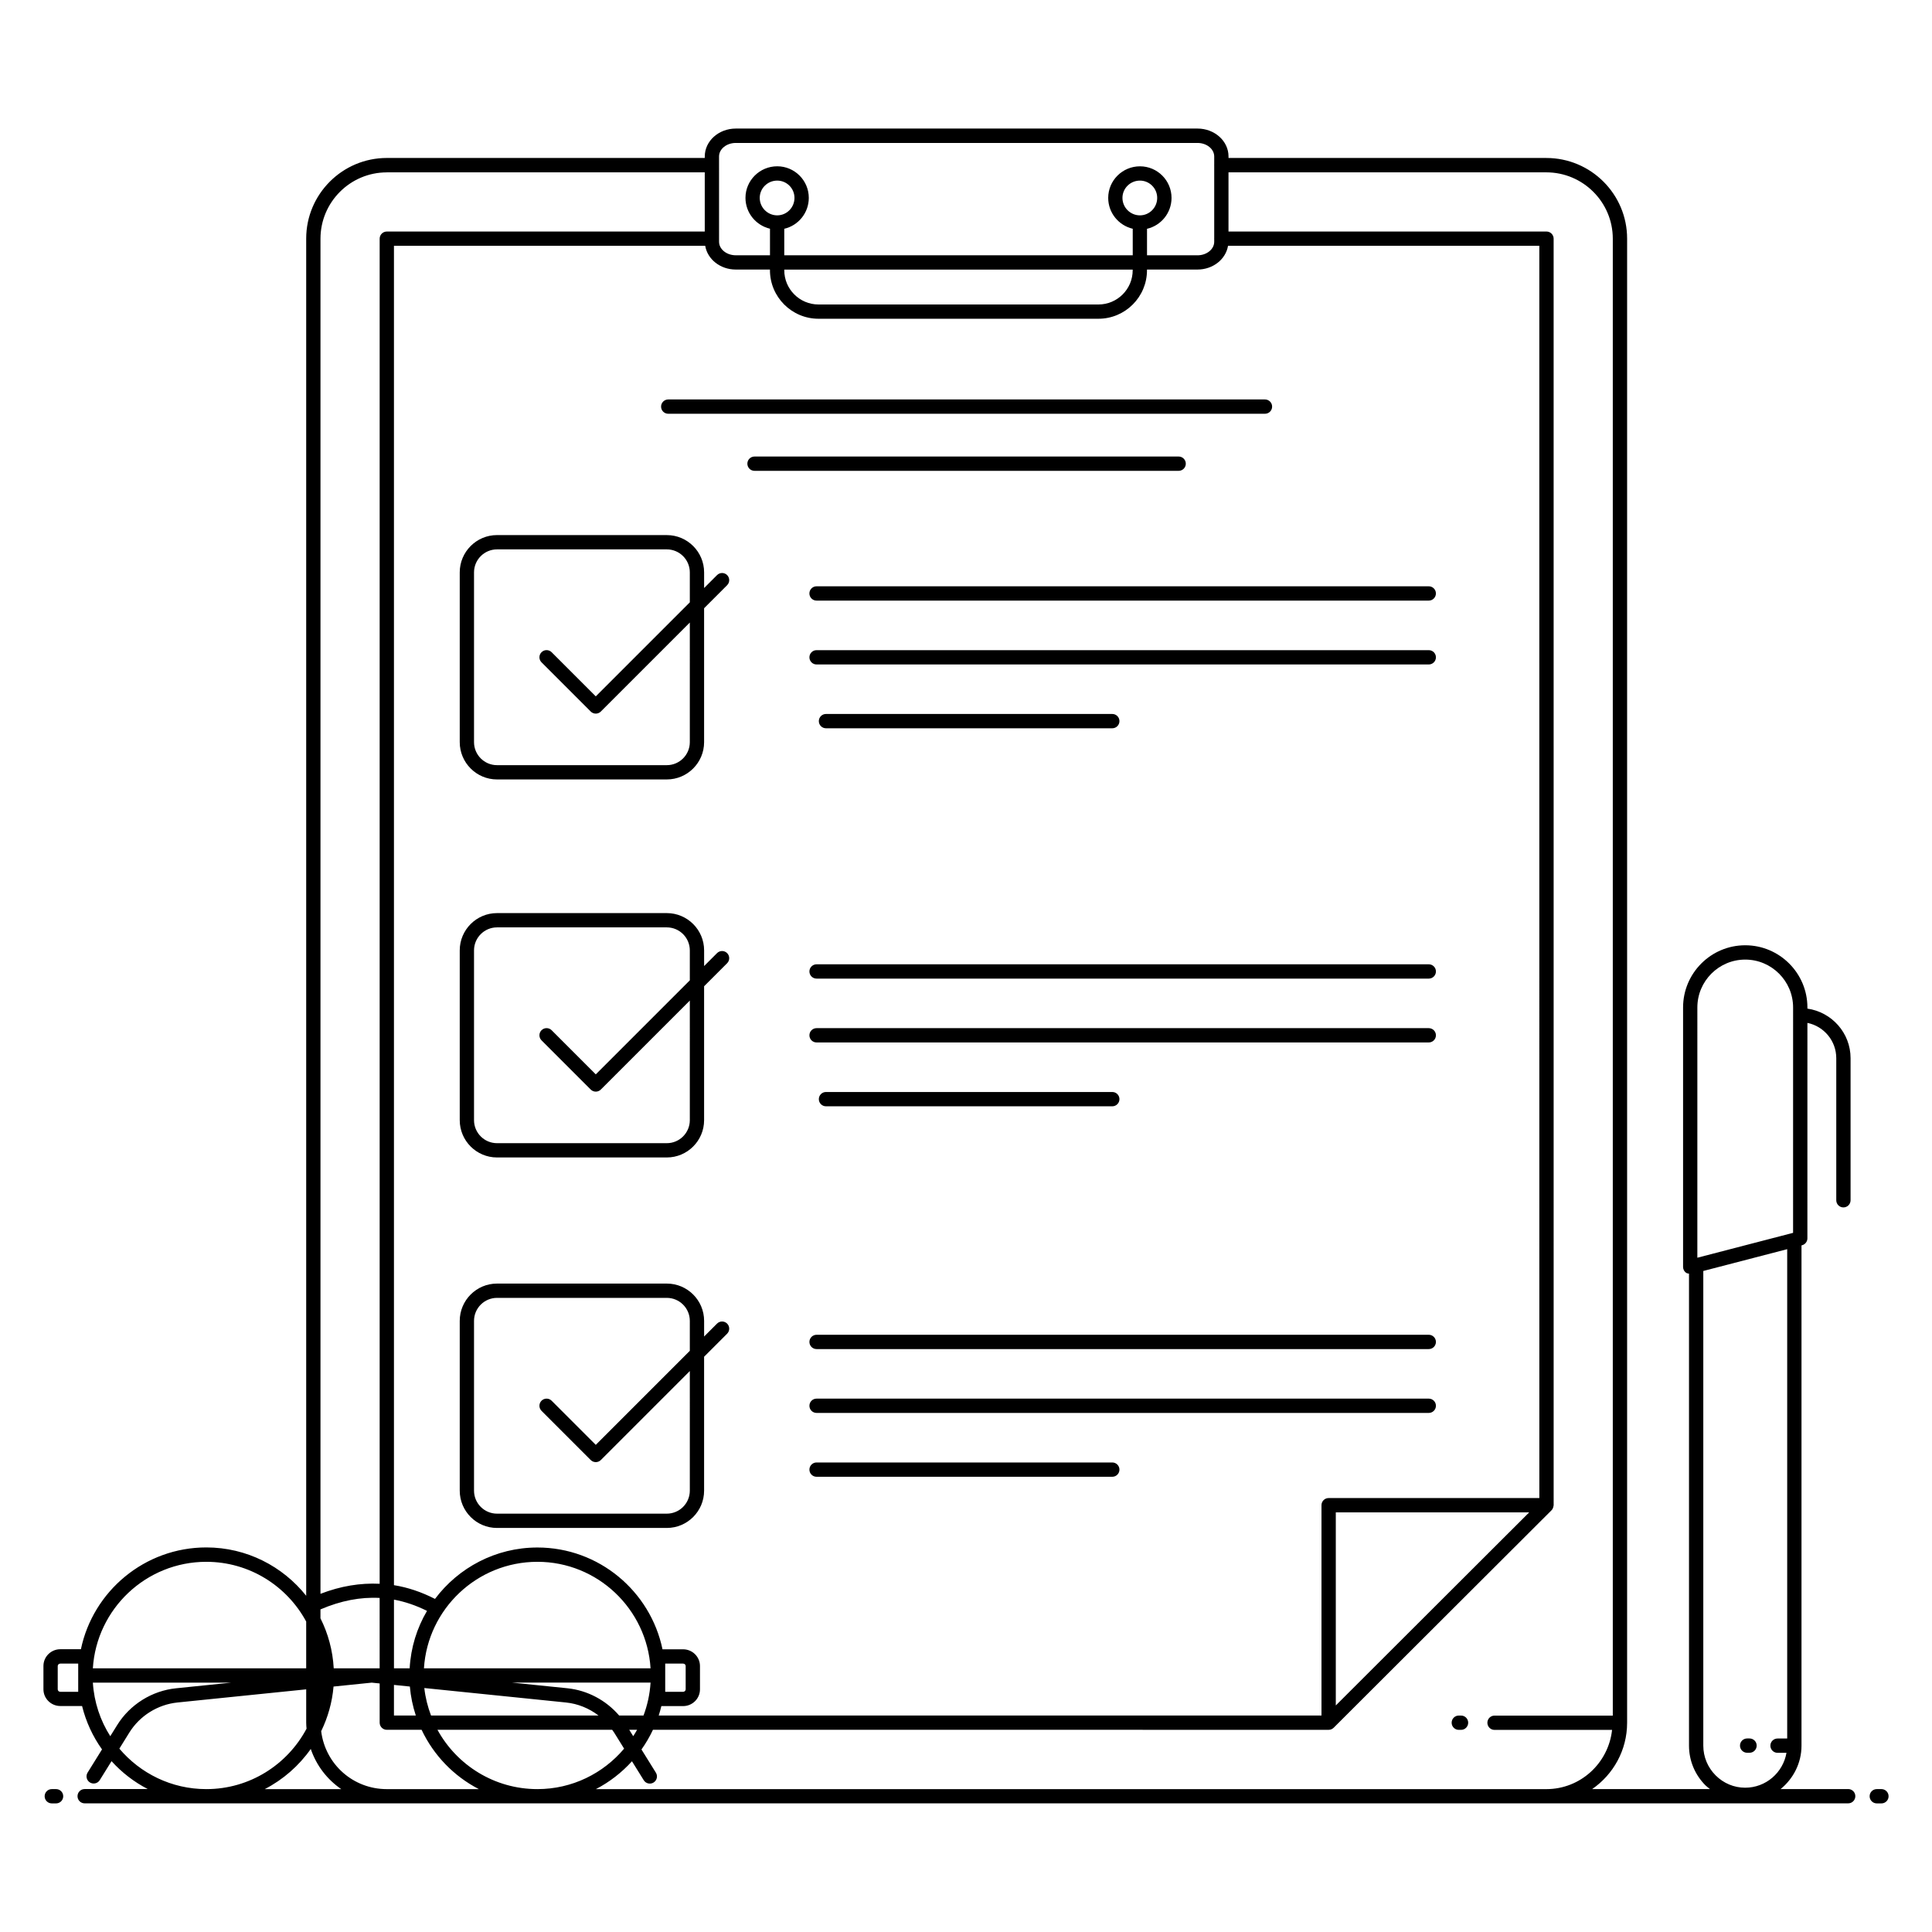 <?xml version="1.0" encoding="UTF-8"?>
<!-- Uploaded to: SVG Repo, www.svgrepo.com, Generator: SVG Repo Mixer Tools -->
<svg fill="#000000" width="800px" height="800px" version="1.1" viewBox="144 144 512 512" xmlns="http://www.w3.org/2000/svg">
 <g>
  <path d="m158.86 618.13h-1.133c-1.047 0-1.895 0.848-1.895 1.895 0 1.047 0.848 1.895 1.895 1.895h1.133c1.047 0 1.895-0.848 1.895-1.895 0-1.047-0.848-1.895-1.895-1.895z"/>
  <path d="m633.79 618.13h-17.922c3.356-2.738 5.547-6.856 5.547-11.516v-132.57l0.145-0.039c0.832-0.215 1.418-0.973 1.418-1.832l0.004-57.094c4.359 0.883 7.648 4.738 7.648 9.355v37.648c0 1.047 0.848 1.895 1.895 1.895s1.895-0.848 1.895-1.895v-37.648c0-6.703-4.988-12.211-11.438-13.141v-0.309c0-9.082-7.391-16.477-16.477-16.477-9.082 0-16.473 7.391-16.473 16.477v68.77c0 0.586 0.27 1.141 0.734 1.5 0.242 0.188 0.543 0.23 0.836 0.285v125.07c0 3.973 1.555 7.715 4.379 10.543 0.367 0.367 0.785 0.648 1.18 0.973h-31.223c5.59-3.859 9.262-10.293 9.262-17.574v-393.32c0-11.781-9.598-21.363-21.398-21.363l-84.234-0.004v-0.414c0-4.07-3.684-7.379-8.211-7.379h-122.37c-4.531 0-8.215 3.309-8.215 7.379l-0.004 0.414h-84.258c-11.781 0-21.367 9.586-21.367 21.363v359.67c-6.211-7.793-15.754-12.812-26.465-12.812-16.344 0-30.023 11.594-33.238 26.977h-5.453c-2.469 0-4.477 1.988-4.477 4.434v6.184c0 2.445 2.008 4.434 4.477 4.434h5.762c1.039 4.191 2.844 8.078 5.285 11.496l-3.82 6.148c-0.551 0.887-0.277 2.059 0.609 2.609 0.891 0.551 2.055 0.277 2.609-0.609l3.125-5.031c2.723 3 5.961 5.516 9.598 7.391h-16.719c-1.047 0-1.895 0.848-1.895 1.895 0 1.047 0.848 1.895 1.895 1.895h467.35c1.047 0 1.895-0.848 1.895-1.895 0-1.047-0.848-1.895-1.895-1.895zm-39.973-207.14c0-6.996 5.691-12.688 12.684-12.688 6.996 0 12.688 5.691 12.688 12.688l-0.004 59.727-25.371 6.594zm1.574 195.63v-125.8l22.234-5.777v129.68h-2.562c-1.047 0-1.895 0.848-1.895 1.895s0.848 1.895 1.895 1.895h2.371c-0.906 5.238-5.449 9.246-10.945 9.246-2.941 0-5.723-1.16-7.832-3.269-2.106-2.113-3.266-4.906-3.266-7.867zm-97.391-61.82h51.246l-51.246 51.164zm53.941-3.801h-55.84c-1.047 0-1.895 0.848-1.895 1.895v55.734h-175.64c0.27-0.816 0.492-1.652 0.699-2.496h5.762c2.469 0 4.473-1.988 4.473-4.434v-6.184c0-2.445-2.004-4.434-4.473-4.434h-5.457c-3.203-15.383-16.844-26.977-33.145-26.977-11.102 0-20.949 5.371-27.148 13.625-3.555-1.82-7.184-3.051-10.875-3.644v-354.95h82.484c0.59 3.555 3.977 6.297 8.094 6.297h9.066v0.176c0 7.09 5.769 12.863 12.863 12.863h74.191c7.09 0 12.863-5.769 12.863-12.863l0.004-0.176h13.383c4.117 0 7.504-2.742 8.09-6.297h82.496zm-303.54 49.52 4.215 0.43c0.23 2.66 0.77 5.227 1.578 7.676h-5.793zm38.023-32.625c15.945 0 28.996 12.5 29.98 28.227h-60.055c0.988-15.727 14.082-28.227 30.074-28.227zm-33.859 28.227h-4.16v-18.203c2.953 0.547 5.867 1.543 8.758 2.984-2.664 4.516-4.293 9.688-4.598 15.219zm-7.953 0h-12.172c-0.262-4.742-1.492-9.223-3.516-13.254v-2.359c5.394-2.309 10.605-3.316 15.684-3.039zm11.836 5.223 37.535 3.832c3.16 0.32 6.144 1.551 8.633 3.453h-44.391c-0.875-2.312-1.496-4.746-1.777-7.285zm49.785 11.07c0.172 0.246 0.359 0.48 0.52 0.738l2.644 4.258c-5.519 6.547-13.766 10.723-22.973 10.723-11.414 0-21.367-6.363-26.492-15.719zm4.523 0h2.078c-0.316 0.582-0.672 1.137-1.027 1.691zm-2.676-3.785c-3.461-4.027-8.383-6.676-13.711-7.223l-14.668-1.5h36.703c-0.191 3.051-0.832 5.977-1.867 8.719zm12.207-13.758h4.738c0.379 0 0.684 0.289 0.684 0.645v6.184c0 0.355-0.309 0.645-0.684 0.645h-4.738zm31.547-369.43h92.34v0.176c0 5.004-4.07 9.074-9.074 9.074h-74.188c-5.004 0-9.074-4.07-9.074-9.074zm-17.281-29.969c0-1.98 1.988-3.59 4.43-3.59h122.37c2.438 0 4.426 1.609 4.426 3.59v2.238c0 0.027-0.016 0.047-0.016 0.074 0 0.027 0.012 0.047 0.016 0.074v19.324c0 0.027-0.016 0.047-0.016 0.074s0.012 0.047 0.016 0.074v0.738c0 1.98-1.988 3.59-4.426 3.59h-13.383v-7.023c3.715-0.859 6.496-4.195 6.496-8.191 0-4.613-3.75-8.367-8.363-8.367-4.641 0-8.418 3.754-8.418 8.367 0 3.981 2.781 7.305 6.5 8.18v7.035l-92.348-0.008v-7.023c3.715-0.859 6.5-4.195 6.5-8.191 0-4.613-3.75-8.367-8.363-8.367-4.641 0-8.418 3.754-8.418 8.367 0 3.977 2.781 7.301 6.496 8.176v7.039h-9.066c-2.441 0-4.43-1.609-4.43-3.59zm111.54 15.598c-2.551 0-4.633-2.078-4.633-4.633 0-2.523 2.078-4.578 4.633-4.578 2.523 0 4.574 2.055 4.574 4.578 0.004 2.555-2.051 4.633-4.574 4.633zm-96.125 0c-2.551 0-4.633-2.078-4.633-4.633 0-2.523 2.078-4.578 4.633-4.578 2.523 0 4.574 2.055 4.574 4.578 0.004 2.555-2.051 4.633-4.574 4.633zm-103.46-11.395h84.258v15.684h-84.258c-1.047 0-1.895 0.848-1.895 1.895v356.46c-5.125-0.246-10.359 0.602-15.684 2.664v-359.12c0-9.695 7.887-17.578 17.578-17.578zm-47.832 368.22c11.422 0 21.375 6.41 26.465 15.828v12.402l-56.535-0.004c0.988-15.727 14.078-28.227 30.07-28.227zm-33.953 34.449h-4.738c-0.383 0-0.688-0.289-0.688-0.645v-6.184c0-0.355 0.309-0.645 0.688-0.645h4.738zm3.883-2.434h36.719l-14.668 1.5c-6.387 0.652-12.219 4.297-15.605 9.75l-1.832 2.949c-2.644-4.16-4.285-9-4.613-14.199zm7.023 17.496 2.641-4.254c2.769-4.465 7.547-7.445 12.773-7.977l34.102-3.484v8.867c0 0.531 0.047 1.047 0.09 1.562-5.059 9.516-15.059 16.012-26.555 16.012-9.242 0.004-17.512-4.176-23.051-10.727zm38.535 10.73c4.871-2.523 9.051-6.184 12.191-10.645 1.492 4.398 4.352 8.09 8.078 10.645zm32.344 0c-8.914 0-16.301-6.57-17.395-15.355 1.766-3.633 2.914-7.613 3.277-11.828l10.121-1.035 2.102 0.215v10.387c0 1.047 0.848 1.895 1.895 1.895h9.219c3.191 6.758 8.539 12.297 15.172 15.719zm55.406 0c3.621-1.875 6.848-4.387 9.562-7.383l3.121 5.023c0.551 0.891 1.719 1.16 2.609 0.609 0.887-0.555 1.16-1.719 0.609-2.609l-3.82-6.148c1.164-1.637 2.18-3.383 3.043-5.219 0.395 0 191.18 0.012 179.06 0.012 0.492 0 0.977-0.191 1.34-0.555l57.711-57.609c0.242-0.234 0.395-0.547 0.484-0.883 0.023-0.082 0.039-0.156 0.051-0.242 0.012-0.078 0.047-0.148 0.047-0.23l-0.004-335.65c0-1.047-0.848-1.895-1.895-1.895h-84.27v-15.684h84.23c9.711 0 17.613 7.887 17.613 17.578v391.4h-31.34c-1.047 0-1.895 0.848-1.895 1.895 0 1.047 0.848 1.895 1.895 1.895h31.148c-0.953 8.797-8.355 15.695-17.422 15.695z"/>
  <path d="m642.6 618.13h-1.234c-1.047 0-1.895 0.848-1.895 1.895 0 1.047 0.848 1.895 1.895 1.895h1.234c1.047 0 1.895-0.848 1.895-1.895-0.004-1.047-0.848-1.895-1.895-1.895z"/>
  <path d="m334.02 396.59-3.422 3.422v-4.152c0-5.449-4.434-9.879-9.883-9.879h-45c-5.449 0-9.879 4.434-9.879 9.879v45c0 5.449 4.434 9.879 9.879 9.879h44.996c5.449 0 9.883-4.434 9.883-9.879v-35.492l6.102-6.102c0.738-0.738 0.738-1.938 0-2.68-0.738-0.738-1.938-0.738-2.676 0.004zm-7.211 44.27c0 3.359-2.734 6.094-6.098 6.094h-44.996c-3.359 0-6.094-2.734-6.094-6.094v-45c0-3.359 2.734-6.094 6.094-6.094h44.996c3.363 0 6.098 2.734 6.098 6.094v7.938l-24.922 24.922-11.699-11.699c-0.738-0.738-1.938-0.738-2.68 0-0.738 0.738-0.738 1.938 0 2.68l13.039 13.039c0.371 0.371 0.855 0.555 1.34 0.555 0.484 0 0.969-0.184 1.34-0.555l23.582-23.582z"/>
  <path d="m334.02 494.77-3.422 3.422v-4.148c0-5.449-4.434-9.883-9.883-9.883h-45c-5.449 0-9.879 4.434-9.879 9.883v44.996c0 5.449 4.434 9.883 9.879 9.883h44.996c5.449 0 9.883-4.434 9.883-9.883v-35.492l6.102-6.102c0.738-0.738 0.738-1.938 0-2.68-0.738-0.738-1.938-0.738-2.676 0.004zm-7.211 44.27c0 3.359-2.734 6.094-6.098 6.094h-44.996c-3.359 0-6.094-2.734-6.094-6.094v-44.996c0-3.359 2.734-6.094 6.094-6.094h44.996c3.363 0 6.098 2.734 6.098 6.094v7.938l-24.922 24.922-11.699-11.699c-0.738-0.738-1.938-0.738-2.68 0-0.738 0.738-0.738 1.938 0 2.68l13.039 13.039c0.371 0.371 0.855 0.555 1.34 0.555 0.484 0 0.969-0.184 1.34-0.555l23.582-23.582z"/>
  <path d="m522.64 399.55h-162.24c-1.047 0-1.895 0.848-1.895 1.895 0 1.047 0.848 1.895 1.895 1.895h162.24c1.047 0 1.895-0.848 1.895-1.895 0-1.047-0.848-1.895-1.895-1.895z"/>
  <path d="m522.64 416.47h-162.24c-1.047 0-1.895 0.848-1.895 1.895s0.848 1.895 1.895 1.895h162.24c1.047 0 1.895-0.848 1.895-1.895s-0.848-1.895-1.895-1.895z"/>
  <path d="m438.77 437.18c1.047 0 1.895-0.848 1.895-1.895s-0.848-1.895-1.895-1.895h-75.875c-1.047 0-1.895 0.848-1.895 1.895s0.848 1.895 1.895 1.895z"/>
  <path d="m522.64 497.73h-162.24c-1.047 0-1.895 0.848-1.895 1.895s0.848 1.895 1.895 1.895h162.24c1.047 0 1.895-0.848 1.895-1.895s-0.848-1.895-1.895-1.895z"/>
  <path d="m522.64 514.65h-162.24c-1.047 0-1.895 0.848-1.895 1.895s0.848 1.895 1.895 1.895h162.24c1.047 0 1.895-0.848 1.895-1.895s-0.848-1.895-1.895-1.895z"/>
  <path d="m438.77 531.57h-78.371c-1.047 0-1.895 0.848-1.895 1.895 0 1.047 0.848 1.895 1.895 1.895h78.371c1.047 0 1.895-0.848 1.895-1.895 0-1.047-0.848-1.895-1.895-1.895z"/>
  <path d="m334.02 296.41-3.422 3.422v-4.148c0-5.449-4.434-9.879-9.883-9.879l-45-0.004c-5.449 0-9.879 4.434-9.879 9.879v44.996c0 5.449 4.434 9.883 9.879 9.883h44.996c5.449 0 9.883-4.434 9.883-9.883v-35.492l6.102-6.102c0.738-0.738 0.738-1.938 0-2.68-0.738-0.734-1.938-0.734-2.676 0.008zm-7.211 44.27c0 3.359-2.734 6.094-6.098 6.094h-44.996c-3.359 0-6.094-2.734-6.094-6.094v-44.996c0-3.359 2.734-6.094 6.094-6.094h44.996c3.363 0 6.098 2.734 6.098 6.094v7.938l-24.922 24.922-11.699-11.699c-0.738-0.738-1.938-0.738-2.68 0-0.738 0.738-0.738 1.938 0 2.68l13.039 13.039c0.738 0.738 1.938 0.738 2.68 0l23.582-23.582z"/>
  <path d="m358.5 301.27c0 1.047 0.848 1.895 1.895 1.895h162.24c1.047 0 1.895-0.848 1.895-1.895s-0.848-1.895-1.895-1.895h-162.24c-1.047 0-1.895 0.848-1.895 1.895z"/>
  <path d="m522.64 316.3h-162.24c-1.047 0-1.895 0.848-1.895 1.895s0.848 1.895 1.895 1.895h162.24c1.047 0 1.895-0.848 1.895-1.895s-0.848-1.895-1.895-1.895z"/>
  <path d="m438.77 337c1.047 0 1.895-0.848 1.895-1.895s-0.848-1.895-1.895-1.895h-75.875c-1.047 0-1.895 0.848-1.895 1.895s0.848 1.895 1.895 1.895z"/>
  <path d="m531.19 598.64h-0.594c-1.047 0-1.895 0.848-1.895 1.895 0 1.047 0.848 1.895 1.895 1.895h0.594c1.047 0 1.895-0.848 1.895-1.895 0-1.047-0.848-1.895-1.895-1.895z"/>
  <path d="m607.01 608.5h0.633c1.047 0 1.895-0.848 1.895-1.895s-0.848-1.895-1.895-1.895h-0.633c-1.047 0-1.895 0.848-1.895 1.895s0.848 1.895 1.895 1.895z"/>
  <path d="m321.09 249.86c-1.047 0-1.895 0.848-1.895 1.895s0.848 1.895 1.895 1.895h158.14c1.047 0 1.895-0.848 1.895-1.895s-0.848-1.895-1.895-1.895z"/>
  <path d="m458.25 266.88c0-1.047-0.848-1.895-1.895-1.895h-112.4c-1.047 0-1.895 0.848-1.895 1.895 0 1.047 0.848 1.895 1.895 1.895h112.4c1.047 0 1.895-0.848 1.895-1.895z"/>
 </g>
</svg>